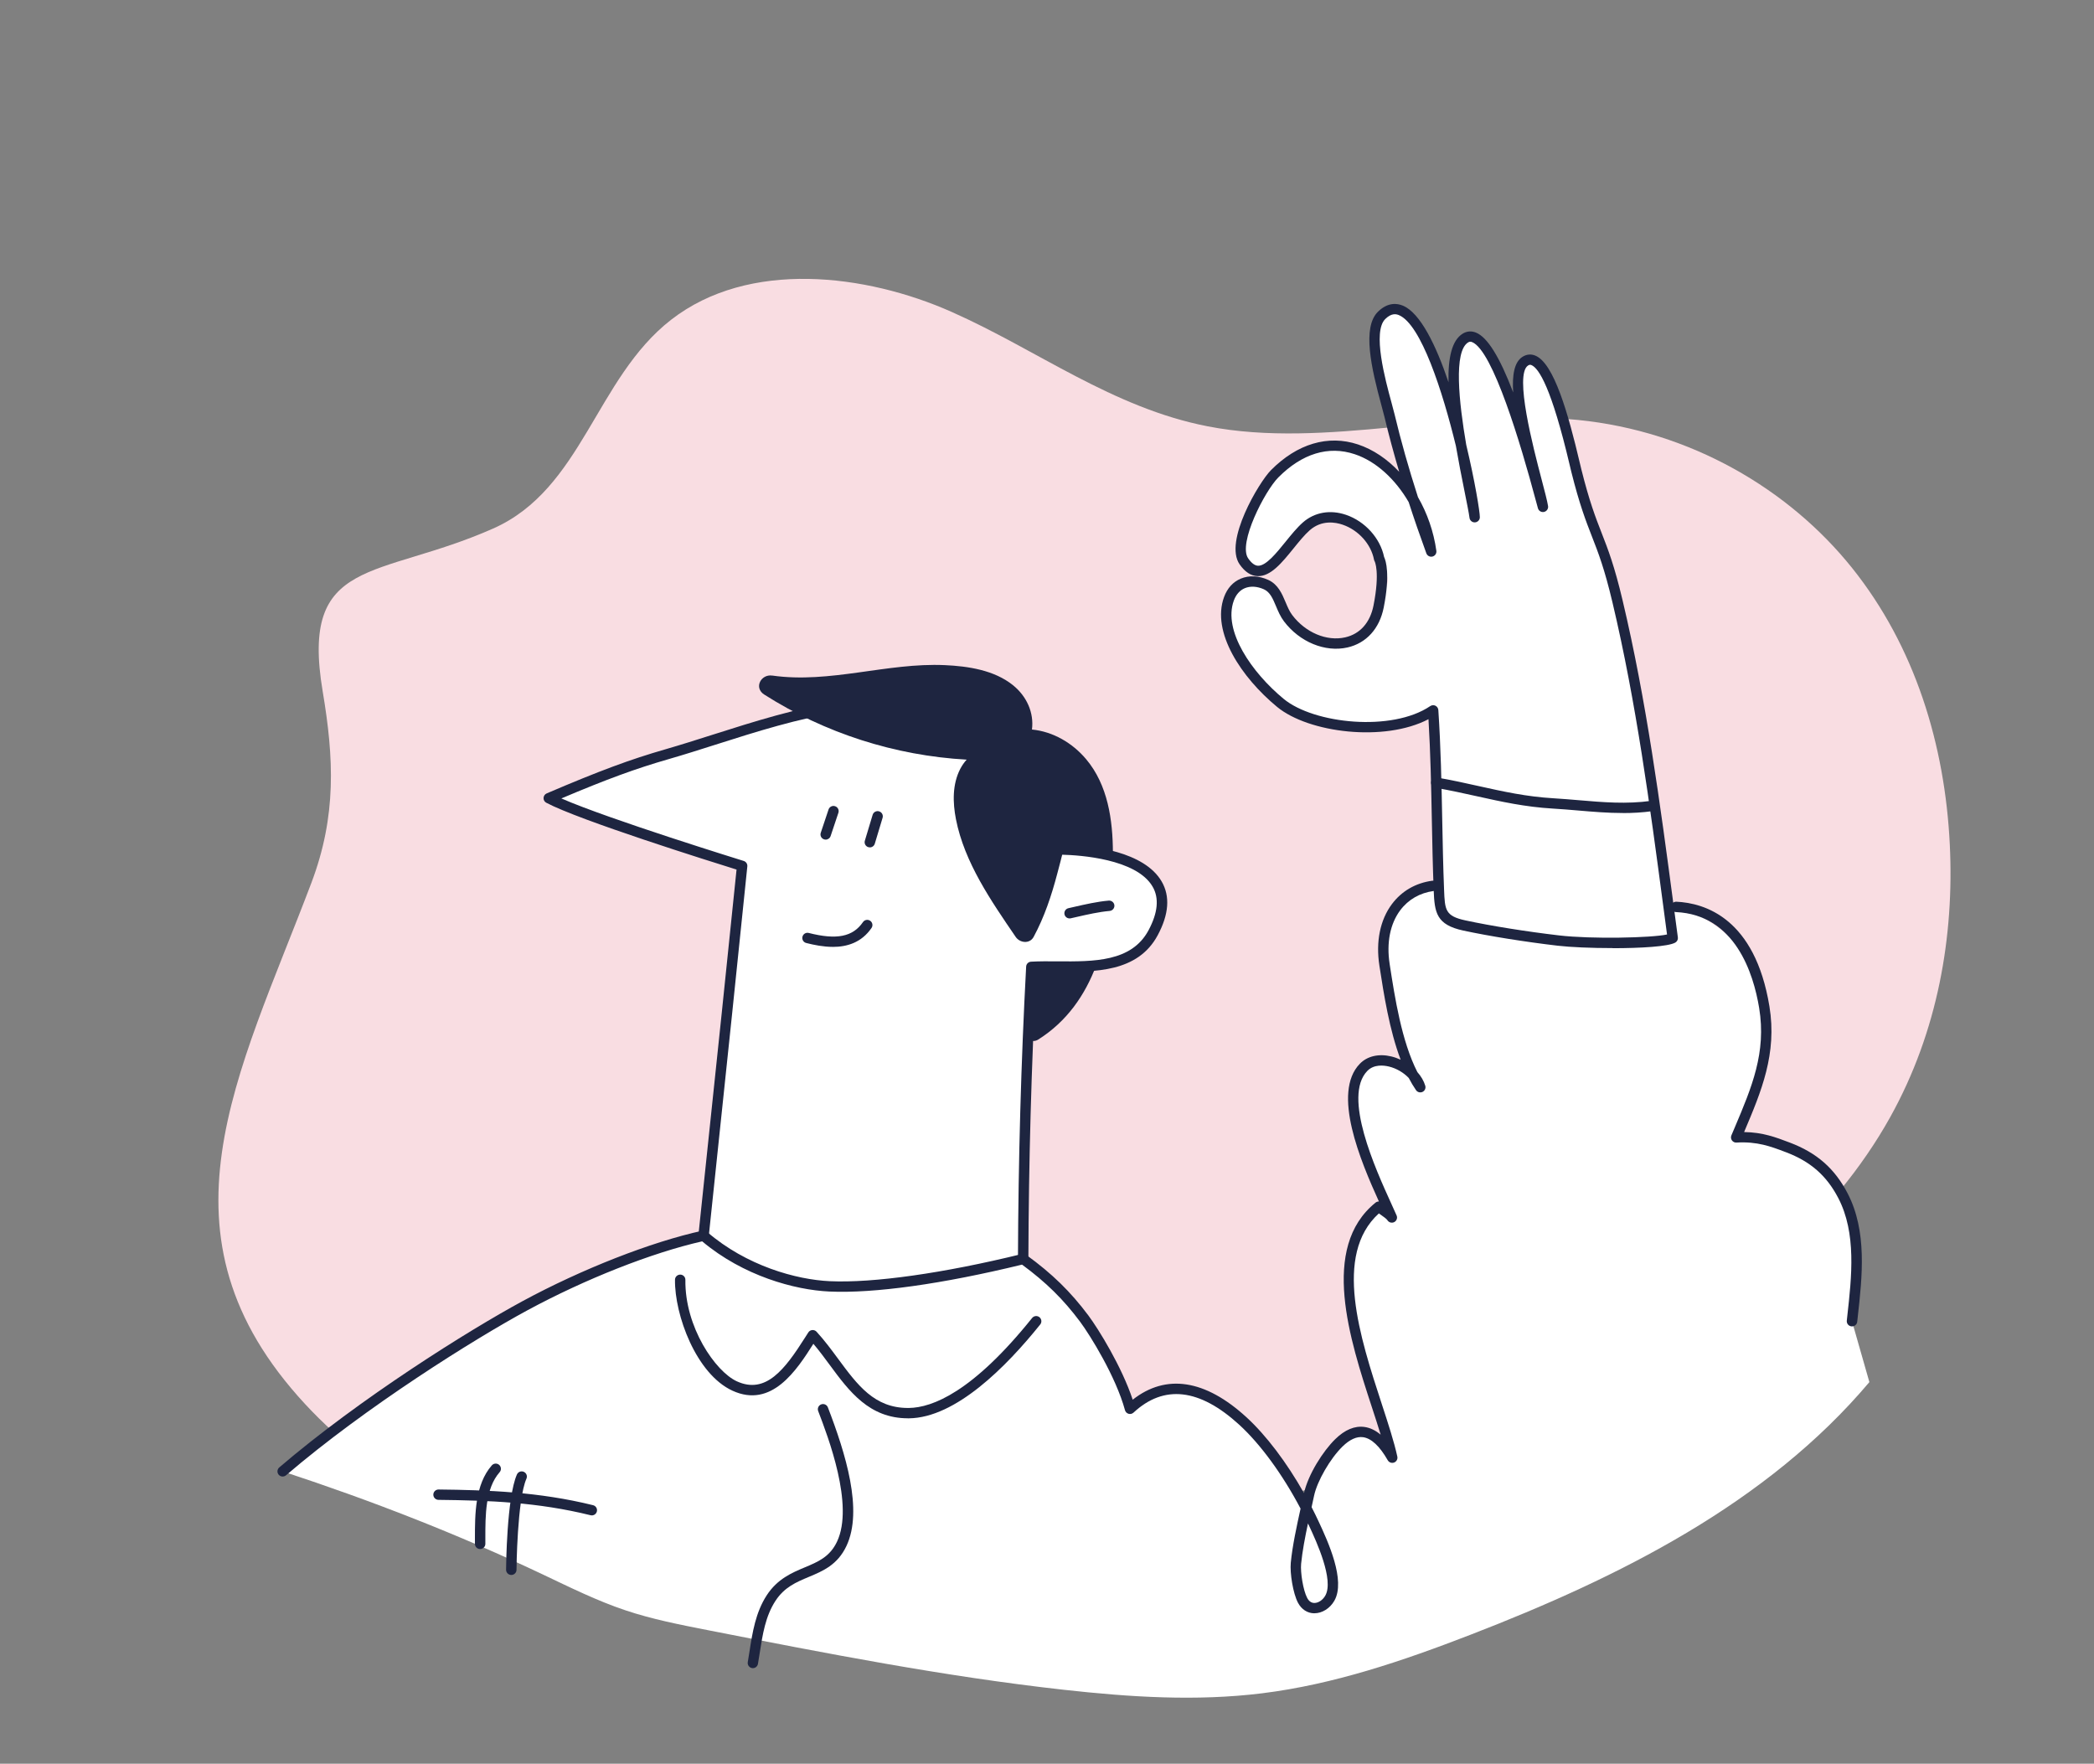 <svg width="317" height="267" viewBox="0 0 317 267" fill="none" xmlns="http://www.w3.org/2000/svg">
<rect x="0" y="0" width="317" height="267" fill="#808080" stroke="none"/>
<g clip-path="url(#clip0_316_5)">
<path d="M91.312 236.812C123.502 243.451 158.542 236.616 191.435 227.345C210.106 222.083 228.729 215.954 245.571 206.672C262.411 197.386 277.491 184.685 286.16 169.095C293.369 156.127 295.851 141.704 295.169 127.834C294.428 112.759 289.919 97.886 280.36 85.957C270.8 74.027 255.905 65.272 238.891 63.575C220.456 61.74 200.797 68.035 182.834 64.54C168.396 61.728 157.057 52.984 144.066 47.217C131.074 41.451 113.361 39.266 101.593 48.409C90.161 57.291 88.166 74.036 74.646 80.016C57.16 87.749 45.394 84.135 48.85 104.666C50.549 114.768 50.974 123.519 47.129 133.675C36.034 162.977 22.45 186.893 46.169 212.533C57.377 224.65 73.653 233.169 91.312 236.814L91.312 236.812Z" fill="#F9DDE2"/>
</g>
<g clip-path="url(#clip1_316_5)">
<path d="M280.361 200.008C286.796 171.786 262.83 172.186 262.83 172.186C276.325 142.397 253.728 137.293 253.728 137.293L216.935 134.106C211.759 134.808 208.585 139.578 209.588 146.042C210.481 151.8 211.692 159.761 215.008 164.59C214.033 161.352 208.813 159.11 206.414 161.587C201.796 166.358 208.707 179.724 210.697 184.317C210.355 183.753 209.238 183.185 208.723 182.671C198.374 191.032 208.613 210.771 210.756 220.676C207.79 215.491 204.884 216.271 202.677 218.43C200.801 220.261 198.689 223.757 198.154 226.27C197.481 229.437 196.502 233.384 196.187 236.657C196.053 238.06 196.502 240.98 197.202 242.282C198.205 244.147 200.376 243.567 201.308 241.948C202.878 239.22 200.144 233.345 198.94 230.758C196.455 225.396 192.509 219.105 188.124 215.099C183.404 210.787 177.11 207.651 171.061 213.276C169.637 208.043 165.621 201.619 164.13 199.616C161.865 196.578 159.214 193.736 154.887 190.601C142.104 193.736 131.865 195.022 125.584 194.736C120.014 194.485 112.407 192.169 106.507 187.073C98.444 188.837 88.02 193.043 79.457 197.676C70.894 202.309 54.72 212.52 42.787 222.742C56.262 227.171 69.317 232.251 82.128 238.327C86.262 240.287 90.368 242.333 94.707 243.783C98.723 245.127 102.888 245.943 107.046 246.758C124.962 250.27 142.906 253.786 161.051 255.805C171.014 256.914 181.103 257.568 191.05 256.338C201.918 254.993 212.377 251.43 222.588 247.483C245.075 238.793 267.483 227.626 282.996 209.227" fill="white"/>
<path d="M253.22 141.997C250.994 125.397 248.874 107.911 244.862 91.017C242.459 80.885 241.157 81.336 238.628 71.235C237.955 68.546 234.541 52.307 230.887 54.674C227.54 56.842 233.011 73.344 233.569 76.73C232.881 74.402 226.497 48.356 221.852 51.158C217.368 53.867 222.694 74.163 223.237 78.298C223.24 75.578 216.428 40.669 209.163 47.725C206.445 50.367 209.615 59.837 210.347 62.906C212.03 69.949 214.198 76.738 216.656 83.492C215.047 71.854 203.302 61.291 192.95 71.729C191.03 73.665 186.298 82.1 188.304 84.981C191.412 89.446 194.621 82.43 197.76 79.674C201.627 76.279 206.87 80.756 208.774 84.57C210.917 88.866 210.182 87.212 208.695 91.813C206.457 98.751 199.054 98.963 194.991 93.581C193.713 91.892 193.591 89.375 191.664 88.501C189.441 87.494 186.983 88.066 186.035 90.645C184.206 95.635 188.816 102.279 193.823 106.406C198.83 110.53 210.933 111.615 216.951 107.539C217.561 116.629 217.462 125.703 217.816 134.726C217.942 137.936 218.088 139.335 221.691 140.107C225.895 141.009 231.359 141.848 235.91 142.385C240.862 142.965 251.749 142.839 253.216 141.993L253.22 141.997Z" fill="white"/>
<path d="M106.507 187.073C106.507 187.073 109.15 161.901 110.047 153.364C110.696 147.171 112.348 131.08 112.348 131.08C112.348 131.08 88.453 123.708 83.068 120.831C90.954 117.456 95.623 115.715 101 114.167C114.818 110.185 131.9 102.655 146.469 108.636C155.453 112.325 159.469 119.886 160.846 128.611C168.634 128.807 179.797 131.465 174.554 141.217C171.073 147.692 162.396 146.014 156.126 146.367C155.335 161.14 154.938 175.933 154.887 190.601C154.887 190.601 121.501 202.846 106.507 187.073Z" fill="white"/>
<path d="M280.361 200.792C280.333 200.792 280.302 200.792 280.274 200.788C279.841 200.741 279.531 200.353 279.578 199.922L279.66 199.161C280.313 193.309 281.057 186.677 278.284 181.358C276.518 177.971 274.083 175.835 270.382 174.432L270.256 174.385C268.073 173.558 266.016 172.778 262.877 172.966C262.602 172.99 262.346 172.856 262.189 172.637C262.031 172.417 262 172.131 262.106 171.88L262.621 170.665C265.194 164.586 267.416 159.337 266.311 152.599C265.449 147.347 262.664 138.477 253.696 138.073C253.264 138.053 252.925 137.689 252.945 137.254C252.965 136.823 253.35 136.493 253.767 136.505C258.094 136.701 265.677 139.018 267.864 152.345C269.044 159.529 266.629 165.236 264.073 171.277L264.033 171.375C266.842 171.41 268.863 172.178 270.826 172.923L270.952 172.97C275.039 174.518 277.737 176.886 279.692 180.637C282.685 186.379 281.914 193.262 281.238 199.338L281.155 200.094C281.112 200.494 280.77 200.792 280.372 200.792H280.361Z" fill="#1E2540"/>
<path d="M198.98 244.226C198.98 244.226 198.952 244.226 198.936 244.226C197.922 244.21 197.037 243.638 196.506 242.65C195.735 241.212 195.255 238.111 195.404 236.578C195.652 234.011 196.301 231.036 196.887 228.379C194.177 223.232 190.818 218.619 187.593 215.675C181.582 210.183 176.202 209.568 171.6 213.844C171.399 214.033 171.112 214.099 170.848 214.025C170.585 213.95 170.376 213.742 170.306 213.476C168.933 208.435 165.058 202.164 163.501 200.078C160.98 196.7 158.34 194.101 154.722 191.443C142.674 194.379 132.329 195.826 125.552 195.516C120.301 195.277 112.529 193.152 106.298 187.92C98.687 189.644 88.594 193.623 79.835 198.362C71.779 202.72 55.401 212.97 43.302 223.334C42.971 223.616 42.476 223.577 42.193 223.252C41.909 222.926 41.949 222.428 42.275 222.146C54.465 211.704 70.965 201.38 79.083 196.986C88.106 192.102 98.553 188.01 106.341 186.305C106.585 186.254 106.837 186.317 107.026 186.477C113.001 191.636 120.549 193.721 125.623 193.952C132.223 194.25 142.819 192.753 154.702 189.836C154.926 189.781 155.166 189.829 155.355 189.966C159.265 192.8 162.077 195.543 164.767 199.146C166.262 201.149 169.818 206.879 171.474 211.892C176.508 207.93 182.428 208.823 188.662 214.519C191.671 217.266 194.787 221.394 197.406 226.035C198.036 223.197 200.293 219.665 202.134 217.866C203.597 216.435 205.088 215.812 206.567 216.02C207.413 216.137 208.227 216.529 209.014 217.188C208.612 215.867 208.148 214.456 207.676 213.006C204.349 202.826 199.786 188.884 208.235 182.06C208.384 181.938 208.561 181.887 208.746 181.883C205.953 175.714 201.599 165.436 205.855 161.039C206.984 159.874 208.723 159.471 210.626 159.929C211.114 160.047 211.586 160.215 212.038 160.423C210.327 155.908 209.493 150.53 208.837 146.293L208.817 146.159C208.258 142.545 208.931 139.245 210.717 136.862C212.196 134.89 214.308 133.667 216.833 133.326C217.258 133.268 217.659 133.569 217.718 133.997C217.777 134.424 217.474 134.82 217.045 134.879C214.949 135.161 213.195 136.172 211.975 137.799C210.445 139.841 209.875 142.726 210.371 145.92L210.39 146.054C211.161 151.028 212.18 157.613 214.567 162.293C215.126 162.924 215.543 163.629 215.763 164.362C215.873 164.731 215.7 165.131 215.35 165.295C215 165.46 214.579 165.35 214.363 165.029C213.966 164.453 213.6 163.837 213.262 163.187C212.495 162.379 211.409 161.732 210.253 161.454C209.458 161.262 207.979 161.097 206.984 162.128C203.239 166.001 208.223 176.948 210.618 182.209C210.929 182.895 211.204 183.498 211.425 184C211.59 184.38 211.429 184.819 211.063 185.007C210.697 185.195 210.245 185.066 210.028 184.713C209.91 184.517 209.442 184.188 209.104 183.949C208.982 183.863 208.86 183.777 208.742 183.69C201.804 189.985 205.883 202.454 209.171 212.52C210.135 215.463 211.043 218.246 211.535 220.504C211.617 220.88 211.409 221.264 211.047 221.402C210.681 221.539 210.276 221.394 210.083 221.057C208.86 218.916 207.602 217.744 206.351 217.568C205.383 217.435 204.333 217.909 203.235 218.979C201.375 220.798 199.404 224.204 198.932 226.423C198.814 226.979 198.689 227.559 198.555 228.155C198.94 228.904 199.31 229.656 199.664 230.421C201.005 233.309 203.766 239.263 201.996 242.333C201.336 243.485 200.156 244.222 198.987 244.222L198.98 244.226ZM198.008 230.621C197.568 232.694 197.155 234.842 196.97 236.731C196.844 238.013 197.273 240.753 197.894 241.913C198.158 242.403 198.515 242.654 198.96 242.662H198.98C199.585 242.662 200.242 242.223 200.624 241.56C201.985 239.193 199.263 233.325 198.24 231.114C198.165 230.95 198.087 230.785 198.008 230.624V230.621Z" fill="#1E2540"/>
<path d="M89.594 229.406C89.531 229.406 89.468 229.398 89.405 229.382C81.318 227.383 73.9 227.14 66.379 227.054C65.946 227.05 65.596 226.693 65.6 226.262C65.604 225.831 65.958 225.486 66.387 225.486H66.395C73.707 225.568 81.538 225.823 89.782 227.861C90.203 227.967 90.463 228.39 90.357 228.81C90.266 229.166 89.948 229.406 89.594 229.406Z" fill="#1E2540"/>
<path d="M77.4 238.421H77.396C76.963 238.421 76.613 238.064 76.613 237.633C76.613 237.19 76.712 226.709 78.254 223.212C78.43 222.816 78.891 222.636 79.292 222.809C79.689 222.985 79.87 223.444 79.697 223.843C78.285 227.046 78.191 237.539 78.191 237.645C78.191 238.076 77.837 238.425 77.404 238.425L77.4 238.421Z" fill="#1E2540"/>
<path d="M72.68 234.501C72.248 234.501 71.894 234.148 71.897 233.713V232.902C71.897 229.268 71.897 224.745 74.454 221.833C74.741 221.507 75.237 221.472 75.563 221.758C75.89 222.044 75.925 222.538 75.638 222.863C73.471 225.329 73.471 229.351 73.475 232.898V233.717C73.475 234.148 73.121 234.497 72.688 234.497L72.68 234.501Z" fill="#1E2540"/>
<path d="M113.98 252.532C113.937 252.532 113.894 252.532 113.847 252.52C113.418 252.449 113.131 252.042 113.202 251.614C113.292 251.089 113.375 250.564 113.457 250.035C113.914 247.118 114.382 244.1 116.073 241.498C117.69 239.013 119.888 238.088 121.827 237.276C123.865 236.422 125.623 235.685 126.713 233.38C129.328 227.853 125.356 217.509 123.861 213.613C123.708 213.209 123.908 212.755 124.313 212.602C124.718 212.449 125.175 212.649 125.328 213.053C127.987 219.975 130.709 228.618 128.133 234.05C126.783 236.9 124.573 237.829 122.433 238.723C120.533 239.518 118.74 240.271 117.387 242.352C115.876 244.677 115.452 247.397 115.003 250.278C114.921 250.815 114.838 251.348 114.744 251.877C114.677 252.261 114.346 252.532 113.969 252.532H113.98Z" fill="#1E2540"/>
<path d="M137.446 214.707C131.574 214.707 128.541 210.603 125.611 206.632C124.82 205.558 124.006 204.457 123.133 203.43C120.616 207.397 116.828 213.26 110.884 210.528C105.382 208.004 102.109 199.04 102.184 193.725C102.192 193.294 102.538 192.96 102.982 192.953C103.415 192.96 103.765 193.313 103.757 193.748C103.655 200.894 108.3 207.616 111.541 209.106C115.935 211.12 118.818 207.299 121.874 202.481C122.043 202.215 122.209 201.956 122.37 201.705C122.5 201.501 122.72 201.368 122.964 201.349C123.208 201.329 123.448 201.419 123.613 201.599C124.808 202.901 125.863 204.328 126.881 205.707C129.827 209.694 132.376 213.143 137.45 213.143C137.494 213.143 137.537 213.143 137.58 213.143C141.144 213.104 147.272 210.705 156.248 199.522C156.519 199.185 157.015 199.13 157.353 199.4C157.691 199.671 157.746 200.165 157.475 200.502C152.31 206.938 144.668 214.632 137.596 214.711C137.549 214.711 137.501 214.711 137.45 214.711L137.446 214.707Z" fill="#1E2540"/>
<path d="M154.887 191.385C154.454 191.385 154.1 191.032 154.104 190.597C154.155 175.655 154.572 160.76 155.343 146.324C155.363 145.924 155.685 145.607 156.083 145.583C157.353 145.513 158.683 145.521 160.095 145.532C165.601 145.572 171.297 145.619 173.861 140.844C175.289 138.187 175.502 135.957 174.483 134.216C172.021 129.995 163.407 129.458 160.826 129.391C160.449 129.383 160.126 129.105 160.071 128.729C158.541 119.031 153.864 112.513 146.171 109.358C134.272 104.474 120.486 108.856 108.324 112.729C105.85 113.516 103.51 114.261 101.22 114.92C96.288 116.339 91.902 117.942 84.98 120.87C92.233 124.041 112.364 130.261 112.584 130.332C112.942 130.442 113.174 130.79 113.134 131.159C113.134 131.159 111.482 147.253 110.833 153.446C109.937 161.983 107.293 187.155 107.293 187.155L105.728 186.991C105.728 186.991 108.371 161.819 109.268 153.282C109.842 147.825 111.191 134.683 111.502 131.637C107.644 130.438 87.67 124.174 82.698 121.52C82.431 121.379 82.269 121.097 82.285 120.795C82.301 120.493 82.482 120.227 82.761 120.109C90.699 116.711 95.415 114.959 100.788 113.415C103.057 112.76 105.386 112.019 107.852 111.235C120.27 107.284 134.347 102.808 146.776 107.911C154.84 111.223 159.8 117.93 161.526 127.851C165.401 128.015 173.212 128.913 175.852 133.432C177.161 135.674 176.961 138.418 175.254 141.589C172.237 147.198 165.786 147.151 160.087 147.104C158.966 147.096 157.896 147.088 156.881 147.12C156.134 161.309 155.729 175.933 155.681 190.605C155.681 191.036 155.327 191.385 154.895 191.385H154.887Z" fill="#1E2540"/>
<path d="M131.68 128.278C131.605 128.278 131.531 128.266 131.452 128.247C131.035 128.121 130.799 127.686 130.925 127.271L132.105 123.351C132.231 122.935 132.671 122.7 133.084 122.826C133.501 122.951 133.737 123.386 133.611 123.802L132.431 127.721C132.329 128.062 132.018 128.282 131.676 128.282L131.68 128.278Z" fill="#1E2540"/>
<path d="M124.993 127.102C124.911 127.102 124.828 127.09 124.746 127.063C124.333 126.925 124.112 126.483 124.25 126.071L125.43 122.543C125.568 122.132 126.012 121.908 126.425 122.049C126.838 122.187 127.058 122.63 126.921 123.041L125.741 126.569C125.631 126.898 125.324 127.106 124.993 127.106V127.102Z" fill="#1E2540"/>
<path d="M126.075 143.341C124.659 143.341 123.251 143.059 122.048 142.753C121.627 142.647 121.375 142.22 121.481 141.801C121.588 141.381 122.012 141.126 122.437 141.236C126.658 142.31 129.108 141.82 130.638 139.594C130.882 139.237 131.374 139.143 131.732 139.39C132.09 139.633 132.18 140.123 131.936 140.48C130.418 142.69 128.235 143.345 126.072 143.345L126.075 143.341Z" fill="#1E2540"/>
<path d="M161.916 139.033C161.554 139.033 161.231 138.786 161.149 138.422C161.054 137.999 161.322 137.579 161.743 137.485C162.038 137.418 162.345 137.348 162.655 137.277C164.272 136.909 166.109 136.486 167.847 136.337C168.28 136.305 168.662 136.619 168.701 137.05C168.74 137.481 168.418 137.861 167.985 137.901C166.353 138.046 164.575 138.449 163.005 138.81C162.695 138.881 162.388 138.951 162.089 139.018C162.03 139.029 161.975 139.037 161.916 139.037V139.033Z" fill="#1E2540"/>
<path d="M244.115 143.525C240.929 143.525 237.719 143.388 235.823 143.165C230.805 142.577 225.463 141.718 221.534 140.876C217.435 139.994 217.172 138.171 217.038 134.757C216.9 131.218 216.825 127.615 216.759 124.131C216.66 119.129 216.558 113.971 216.251 108.872C209.592 112.364 198.122 110.961 193.328 107.01C187.931 102.561 183.353 95.694 185.304 90.379C185.791 89.046 186.668 88.085 187.837 87.596C189.091 87.07 190.566 87.141 191.994 87.788C193.477 88.462 194.083 89.892 194.614 91.155C194.917 91.872 195.204 92.554 195.625 93.111C197.627 95.764 200.848 97.12 203.641 96.485C205.891 95.972 207.413 94.259 207.928 91.664C208.935 86.569 208.109 84.989 208.101 84.973C208.046 84.887 208.023 84.817 208.003 84.719C207.558 82.375 205.655 80.25 203.263 79.431C202.182 79.058 200.093 78.674 198.28 80.266C197.485 80.963 196.643 82.002 195.829 83.01C194.047 85.209 192.364 87.286 190.378 87.215C189.375 87.18 188.458 86.58 187.66 85.432C185.237 81.955 190.61 72.979 192.395 71.184C196.38 67.166 201.061 65.783 205.576 67.28C207.869 68.04 210.005 69.495 211.818 71.423C210.973 68.566 210.229 65.802 209.584 63.098C209.478 62.659 209.321 62.071 209.136 61.397C207.602 55.76 206.17 49.551 208.617 47.176C210.095 45.741 211.48 45.894 212.385 46.274C215.02 47.384 217.384 52.248 219.284 57.865C219.201 54.219 219.772 51.515 221.447 50.5C222.065 50.127 222.753 50.072 223.441 50.351C225.16 51.041 227.005 53.984 229.074 59.409C228.897 56.752 229.251 54.815 230.462 54.031C231.08 53.632 231.752 53.561 232.409 53.828C235.253 54.968 237.416 62.674 239.155 70.063C239.253 70.486 239.336 70.827 239.395 71.062C240.618 75.95 241.554 78.357 242.463 80.681C243.454 83.221 244.386 85.62 245.629 90.853C249.248 106.093 251.325 121.752 253.335 136.893C253.559 138.571 253.779 140.241 254.003 141.907C254.047 142.22 253.893 142.53 253.618 142.69C252.56 143.298 248.355 143.541 244.119 143.541L244.115 143.525ZM216.955 106.755C217.073 106.755 217.191 106.782 217.301 106.833C217.553 106.955 217.722 107.206 217.742 107.484C218.116 113.038 218.226 118.659 218.332 124.099C218.399 127.576 218.47 131.171 218.611 134.694C218.733 137.752 218.769 138.677 221.868 139.339C225.754 140.174 231.041 141.021 236.012 141.605C240.878 142.177 250.007 141.985 252.363 141.464C252.167 140.009 251.974 138.547 251.781 137.081C249.775 121.975 247.702 106.355 244.103 91.194C242.888 86.067 241.971 83.715 241 81.23C240.075 78.859 239.12 76.405 237.873 71.423C237.814 71.184 237.731 70.835 237.629 70.404C234.876 58.712 232.956 55.717 231.827 55.266C231.678 55.207 231.536 55.196 231.324 55.333C229.208 56.705 232.126 67.825 233.373 72.572C233.849 74.378 234.223 75.805 234.352 76.601C234.419 77.008 234.156 77.4 233.751 77.495C233.345 77.589 232.936 77.35 232.822 76.95C232.755 76.719 232.63 76.256 232.457 75.613C230.222 67.256 226.002 53.051 222.855 51.789C222.631 51.699 222.458 51.711 222.265 51.828C220.027 53.181 220.857 60.84 221.966 67.339C223.28 72.842 224.031 77.467 224.027 78.298C224.027 78.71 223.705 79.051 223.292 79.078C222.887 79.106 222.517 78.808 222.462 78.396C222.36 77.616 222.076 76.217 221.719 74.441C221.243 72.093 220.786 69.749 220.397 67.492C218.383 59.229 215.134 49.12 211.779 47.705C211.338 47.521 210.65 47.38 209.718 48.285C207.732 50.214 209.706 57.481 210.658 60.973C210.847 61.663 211.008 62.259 211.118 62.725C212.074 66.731 213.246 70.874 214.658 75.256C216.058 77.687 217.038 80.47 217.443 83.386C217.498 83.782 217.242 84.158 216.853 84.252C216.464 84.35 216.062 84.135 215.925 83.758C214.949 81.085 214.06 78.51 213.25 76.005C211.224 72.524 208.294 69.824 205.08 68.758C201.112 67.437 197.112 68.656 193.516 72.278C191.479 74.331 187.38 82.269 188.958 84.53C189.461 85.252 189.957 85.624 190.441 85.644C191.644 85.687 193.218 83.739 194.61 82.018C195.467 80.96 196.352 79.866 197.245 79.082C199.003 77.538 201.387 77.122 203.779 77.941C206.65 78.925 208.943 81.473 209.529 84.307C209.804 84.883 210.469 86.937 209.474 91.966C208.841 95.16 206.847 97.363 203.995 98.014C200.608 98.786 196.742 97.195 194.37 94.055C193.831 93.342 193.493 92.538 193.166 91.762C192.687 90.622 192.27 89.634 191.345 89.214C190.319 88.752 189.292 88.689 188.446 89.042C187.691 89.356 187.117 90.006 186.783 90.915C185.107 95.486 189.52 101.836 194.331 105.802C198.917 109.585 210.725 110.816 216.515 106.892C216.648 106.802 216.802 106.755 216.955 106.755Z" fill="#1E2540"/>
<path d="M245.641 123.076C243.379 123.076 241.153 122.888 238.852 122.692C237.625 122.586 236.354 122.481 235.08 122.406C230.855 122.155 227.312 121.367 223.563 120.536C221.573 120.094 219.516 119.639 217.289 119.251C216.861 119.176 216.573 118.769 216.652 118.345C216.727 117.918 217.132 117.636 217.561 117.71C219.822 118.102 221.899 118.565 223.905 119.012C227.591 119.831 231.072 120.603 235.174 120.846C236.468 120.925 237.747 121.03 238.986 121.136C242.711 121.454 246.227 121.752 249.968 121.234C250.392 121.175 250.794 121.473 250.857 121.904C250.916 122.332 250.617 122.728 250.184 122.79C248.634 123.006 247.128 123.084 245.645 123.084L245.641 123.076Z" fill="#1E2540"/>
<path d="M165.955 146.136C164.26 150.644 161.519 154.63 157.164 157.374C156.751 157.636 156.271 157.648 155.851 157.487C155.851 153.779 155.925 150.071 156.126 146.363C159.127 146.195 162.683 146.489 165.955 146.132V146.136Z" fill="#1E2540"/>
<path d="M116.899 102.267C125.658 103.517 134.284 100.291 143.044 100.691C146.572 100.852 150.509 101.444 153.341 103.721C155.446 105.411 156.547 107.915 156.224 110.44C159.383 110.741 162.337 112.45 164.429 114.935C167.718 118.843 168.461 124.143 168.477 129.078C168.477 129.266 168.477 129.454 168.477 129.642C166.054 128.984 163.375 128.686 160.996 128.619C160.701 129.834 160.374 131.045 160.059 132.241C159.186 135.561 158.112 138.802 156.476 141.832C155.882 142.93 154.392 142.761 153.758 141.832C150.057 136.403 146.006 130.587 144.716 124.017C144.224 121.505 144.157 118.734 145.368 116.397C145.64 115.872 145.97 115.41 146.336 114.998C135.484 114.387 124.88 110.996 115.683 105.136C114.094 104.121 115.188 102.028 116.895 102.271L116.899 102.267Z" fill="#1E2540"/>
</g>
<defs>
<clipPath id="clip0_316_5">
<rect width="270.727" height="198.902" fill="white" transform="translate(0.402 75.987) rotate(-16.292)"/>
</clipPath>
<clipPath id="clip1_316_5">
<rect width="241" height="211" fill="white" transform="translate(42 46)"/>
</clipPath>
</defs>
</svg>
